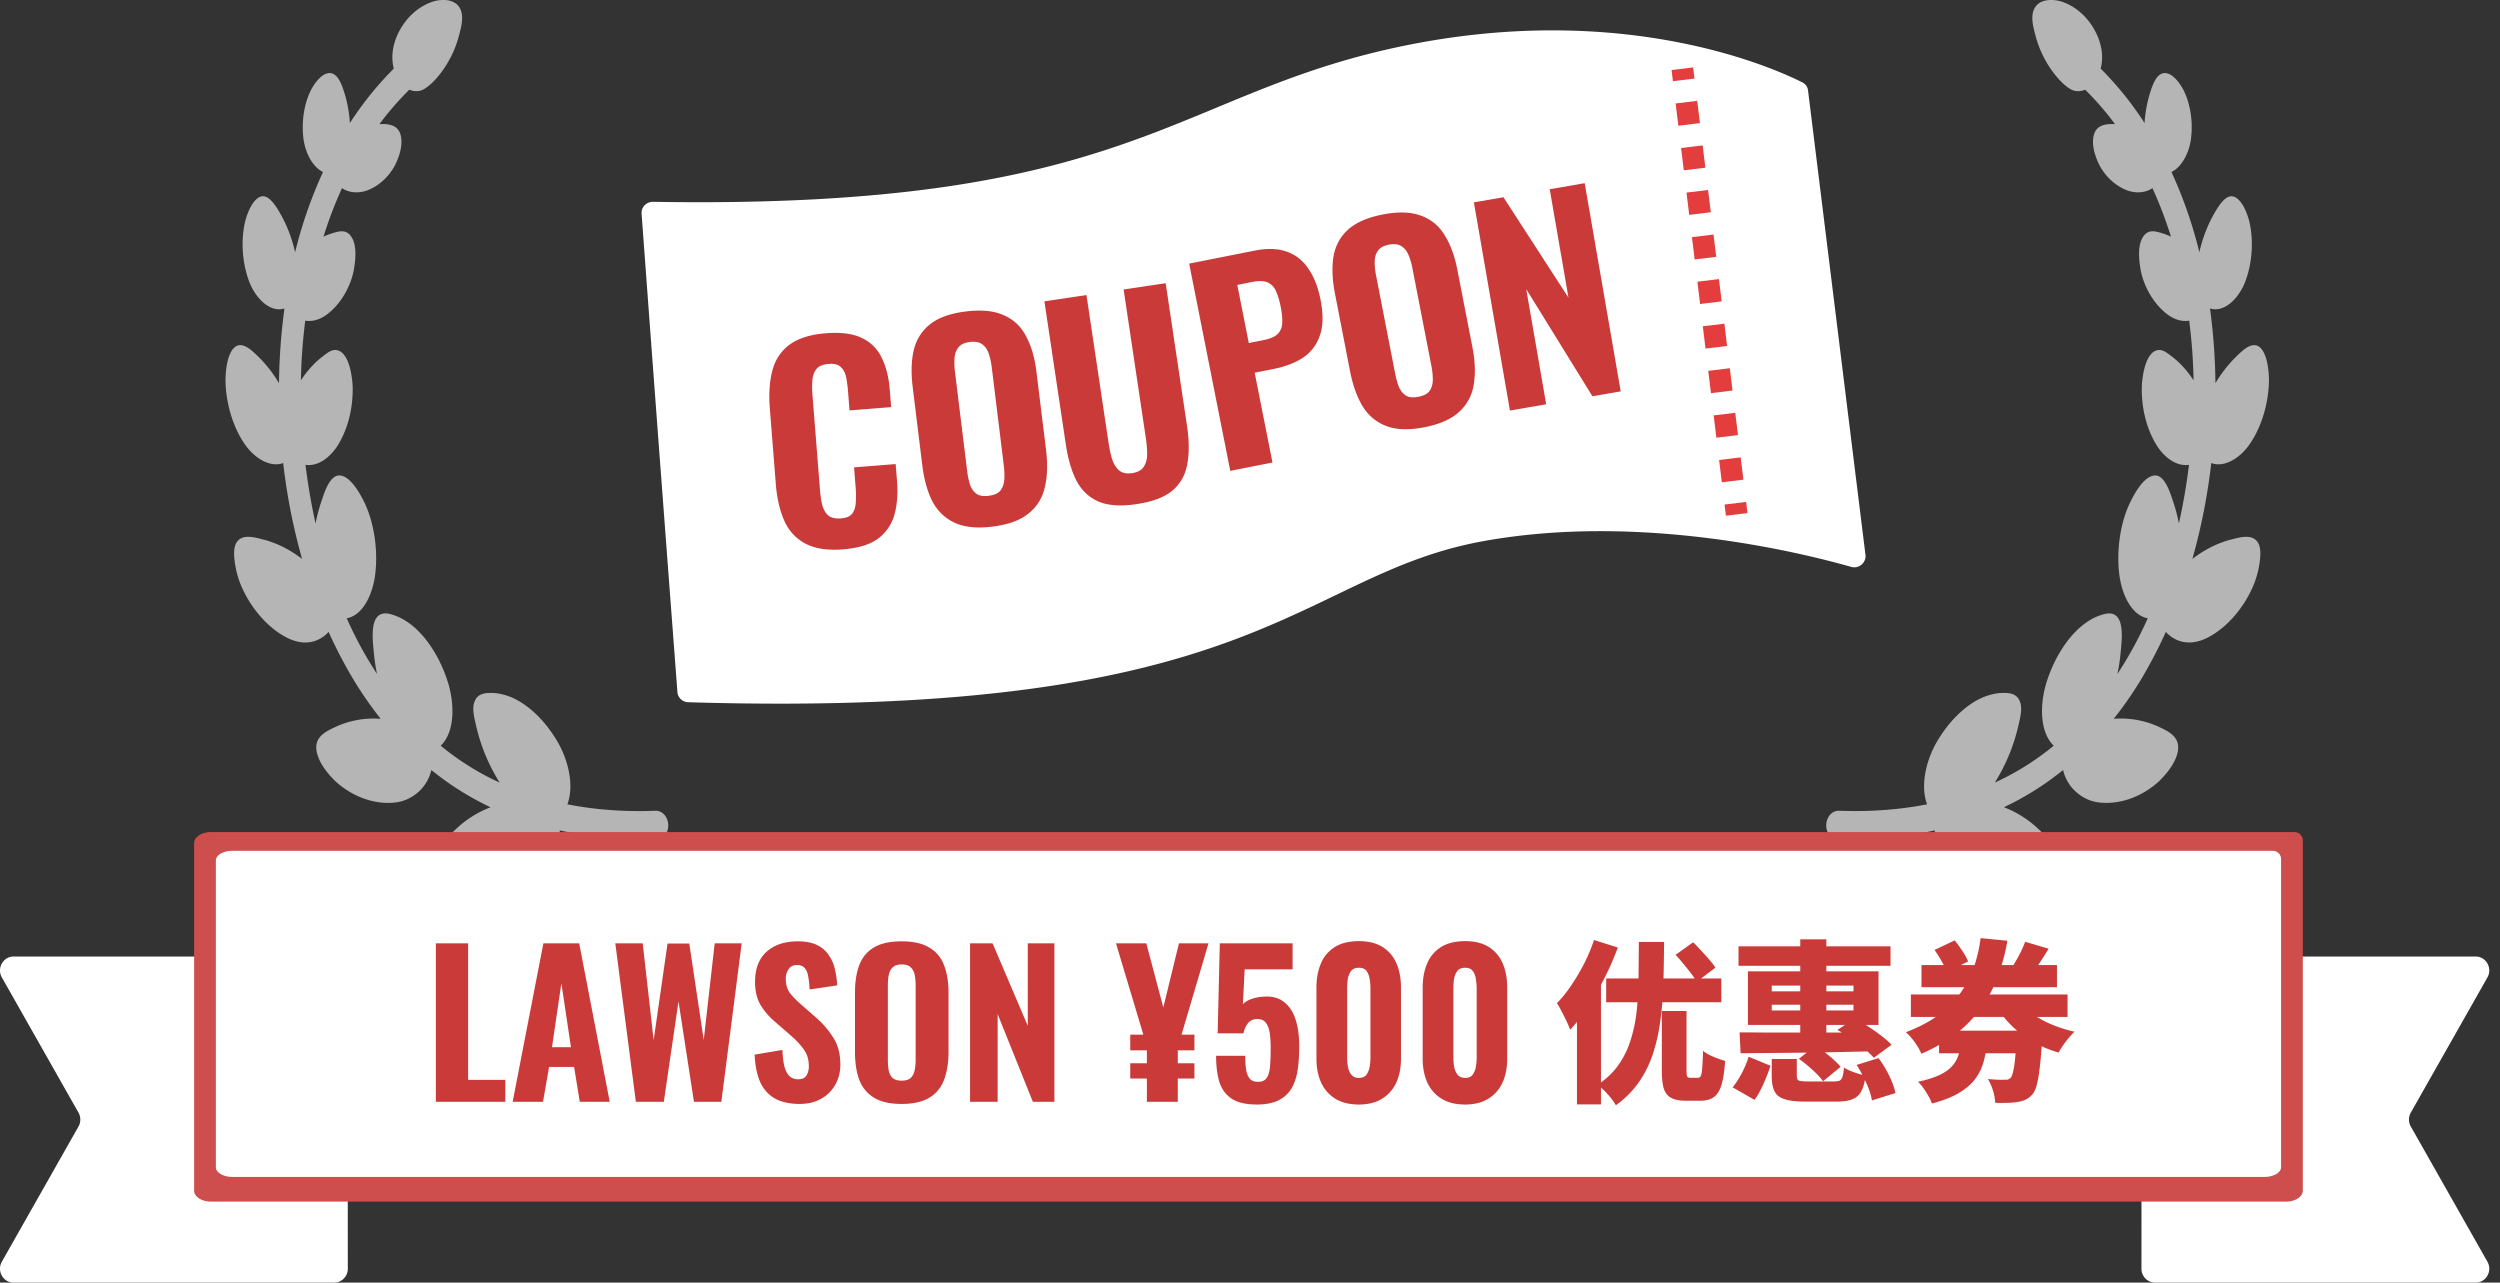 <svg width="230" height="118" fill="none" xmlns="http://www.w3.org/2000/svg"><rect width="100%" height="100%" fill="#333333" stroke="none"/><path d="M39.935.112c.67-.172 1.794-.246 2.316.545.49.741.187 1.803-.01 2.563a9.783 9.783 0 0 1-1.83 3.676c-.399.496-.863.975-1.37 1.285-.425.26-.924.262-1.385.069l-.023.026a27.097 27.097 0 0 0-2.724 3.142c.66-.024 1.62-.011 1.918.902.294.905-.063 1.958-.397 2.701v.001c-.555 1.157-1.526 2.046-2.543 2.455-.77.31-1.684.319-2.426-.165a38.684 38.684 0 0 0-1.7 4.46c.04-.019.077-.037.116-.054a6.86 6.86 0 0 1 1.018-.352c.428-.113.908-.182 1.29.237.695.765.538 2.262.366 3.229l-.009.06c-.312 1.53-1.152 2.913-2.15 3.786-.616.54-1.312.892-2.095.848a2.178 2.178 0 0 1-.214-.024 50.377 50.377 0 0 0-.4 5.491 9.515 9.515 0 0 1 1.16-1.456c.273-.279.561-.53.862-.758.383-.29.8-.657 1.287-.566 1.041.194 1.376 2.107 1.445 3.202l.003.035c.073 1.979-.4 3.918-1.31 5.435-.686 1.143-1.844 2.062-3.026 1.878.223 1.812.53 3.62.93 5.4.12-.64.28-1.264.48-1.867.312-.941.835-2.746 1.865-2.54.949.192 1.75 1.648 2.22 2.624l.156.367c.75 1.862 1.004 4.121.764 6.088-.224 1.824-1.107 3.768-2.623 4.048.268.599.55 1.19.846 1.77a35.412 35.412 0 0 0 1.944 3.348 16.96 16.96 0 0 1-.286-1.89c-.098-1.065-.37-3.075.573-3.567.471-.246 1.067-.028 1.553.162.502.197.952.494 1.405.846l.272.235c1.347 1.22 2.424 3.093 3.017 5.02.602 1.957.65 4.52-.674 5.798A24.559 24.559 0 0 0 45.97 72a16.837 16.837 0 0 1-1.793-3.861 19.481 19.481 0 0 1-.475-1.806c-.149-.69-.29-1.44.072-2.022.334-.535.95-.566 1.464-.56.614.009 1.189.155 1.786.388.012.004.023.01.034.015 1.697.73 3.268 2.362 4.32 4.236.901 1.604 1.462 3.894.821 5.607 2.697.533 5.425.692 8.1.593.537-.02 1.062.41 1.165 1.138.091.648-.264 1.392-.805 1.412-3.047.112-6.133-.084-9.18-.743.344 2.141-.92 4.063-2.329 4.841-1.781.984-4.035 1.01-5.945.105a.898.898 0 0 1-.103-.047l-.08-.046-.014-.008-.21-.119c-.725-.433-1.522-1.076-1.944-1.923-.633-1.272.367-2.23 1.042-2.874a9.627 9.627 0 0 1 3.232-2.059 26.853 26.853 0 0 1-5.444-3.427c-.386 1.693-1.808 2.762-3.148 2.965-1.85.28-3.936-.399-5.542-1.809a1.084 1.084 0 0 1-.102-.087v-.002a1.183 1.183 0 0 1-.086-.086c-.665-.653-1.486-1.654-1.675-2.696-.238-1.308.831-1.813 1.573-2.174a8.382 8.382 0 0 1 4.322-.82 33.619 33.619 0 0 1-2.619-3.801 42.389 42.389 0 0 1-2.176-4.196 2.977 2.977 0 0 1-1.16.8c-.875.327-1.795.178-2.674-.268-1.776-.9-3.412-2.794-4.29-4.976v.001a8.767 8.767 0 0 1-.485-1.822c-.09-.613-.172-1.385.11-1.902.49-.894 1.673-.534 2.425-.347 1.27.316 2.504.933 3.634 1.802a55.728 55.728 0 0 1-1.738-8.823c-1.173.443-2.585-.425-3.442-1.605-1.117-1.54-1.785-3.712-1.858-5.74l-.007-.404.016-.36c.055-.877.244-1.95.747-2.466.711-.73 1.624.178 2.253.788a11.915 11.915 0 0 1 1.906 2.44c.026-2.324.195-4.626.502-6.873-1.331.417-2.659-.945-3.24-2.463-.625-1.635-.773-3.617-.429-5.3l.076-.332.085-.286c.216-.676.557-1.394 1.034-1.756.788-.597 1.47.377 1.946 1.16a12.726 12.726 0 0 1 1.506 3.809l.019-.075a41.074 41.074 0 0 1 2.549-7.314c-.95-.444-1.619-1.76-1.788-2.996-.222-1.622.056-3.391.755-4.683l.136-.224c.34-.53.817-1.081 1.347-1.18.796-.148 1.191.811 1.458 1.615.315.951.505 1.959.566 2.966a30.466 30.466 0 0 1 4.036-5.007 4.559 4.559 0 0 1-.09-.477c-.123-.933.069-1.804.409-2.58.681-1.55 1.932-2.676 3.287-3.11a.897.897 0 0 1 .1-.033h.002ZM187.24.657c.52-.787 1.635-.717 2.307-.547l.011.002.083.026.017.006c1.355.434 2.606 1.562 3.287 3.112.341.775.533 1.646.41 2.579a4.56 4.56 0 0 1-.092.477 30.477 30.477 0 0 1 4.037 5.007 11.73 11.73 0 0 1 .566-2.966c.267-.804.662-1.762 1.458-1.615.585.11 1.107.769 1.447 1.345a.96.96 0 0 1 .037.06c.698 1.29.977 3.06.755 4.682-.169 1.236-.839 2.552-1.789 2.996a41.04 41.04 0 0 1 2.55 7.314l.018.075a12.72 12.72 0 0 1 1.508-3.809c.476-.783 1.156-1.757 1.944-1.16.478.362.819 1.08 1.035 1.756l.085.286.075.332c.345 1.683.196 3.665-.429 5.3-.581 1.518-1.909 2.88-3.24 2.463.307 2.247.475 4.55.501 6.873a11.966 11.966 0 0 1 1.907-2.44c.629-.61 1.542-1.517 2.253-.788.503.516.692 1.589.747 2.465l.013.284a.975.975 0 0 1 .004.078c.007 2.138-.674 4.5-1.866 6.143-.857 1.18-2.269 2.049-3.442 1.605a55.582 55.582 0 0 1-1.738 8.823c1.13-.869 2.364-1.486 3.635-1.802.752-.187 1.934-.546 2.424.347.283.517.2 1.29.11 1.902a8.723 8.723 0 0 1-.484 1.822c-.878 2.182-2.514 4.075-4.29 4.975-.88.445-1.798.594-2.674.267a2.973 2.973 0 0 1-1.161-.8 42.55 42.55 0 0 1-2.175 4.197 33.665 33.665 0 0 1-2.621 3.8 8.383 8.383 0 0 1 4.324.821c.742.361 1.811.866 1.573 2.174-.189 1.042-1.01 2.041-1.674 2.695a1.21 1.21 0 0 1-.087.087l.001.002a1.261 1.261 0 0 1-.102.084c-1.606 1.411-3.692 2.091-5.543 1.812-1.34-.203-2.763-1.272-3.149-2.965a26.828 26.828 0 0 1-5.445 3.427 9.629 9.629 0 0 1 3.234 2.06c.675.643 1.675 1.6 1.041 2.873-.422.847-1.218 1.49-1.943 1.923l-.304.173a.994.994 0 0 1-.102.046c-1.91.906-4.164.88-5.946-.104-1.409-.778-2.675-2.7-2.33-4.84-3.048.657-6.133.854-9.18.742-.54-.02-.895-.765-.804-1.412.103-.728.628-1.158 1.165-1.138 2.675.099 5.402-.06 8.099-.593-.641-1.713-.08-4.003.82-5.606 1.054-1.877 2.627-3.51 4.326-4.239.009-.004.019-.01.029-.013.598-.233 1.172-.38 1.786-.387.515-.007 1.131.023 1.465.56.361.58.22 1.33.071 2.02-.131.61-.287 1.217-.475 1.807a16.816 16.816 0 0 1-1.793 3.86 24.536 24.536 0 0 0 5.424-3.394c-1.323-1.278-1.275-3.84-.673-5.797.593-1.927 1.67-3.8 3.017-5.02l.273-.235c.453-.352.903-.65 1.405-.846.486-.19 1.082-.408 1.554-.162.942.492.67 2.502.571 3.567-.059.637-.157 1.27-.287 1.893a35.479 35.479 0 0 0 1.945-3.35 39.98 39.98 0 0 0 .846-1.771c-1.516-.28-2.398-2.224-2.621-4.048-.241-1.967.012-4.226.762-6.088l.158-.367c.468-.976 1.269-2.432 2.218-2.623 1.031-.207 1.553 1.598 1.866 2.539.2.602.358 1.227.478 1.867a55.36 55.36 0 0 0 .931-5.4c-1.183.183-2.339-.735-3.025-1.878-.91-1.517-1.384-3.456-1.31-5.435 0-.012.002-.024.003-.035.068-1.095.403-3.008 1.445-3.202.487-.09.904.276 1.287.566.301.228.589.48.861.758.426.435.813.924 1.161 1.457a50.52 50.52 0 0 0-.402-5.492c-.071.01-.141.02-.212.024-.783.044-1.48-.308-2.096-.848-.997-.873-1.837-2.256-2.15-3.786l-.009-.06c-.172-.967-.328-2.464.367-3.229.382-.42.862-.35 1.29-.237.344.092.688.205 1.018.352.039.017.076.035.114.053a38.468 38.468 0 0 0-1.7-4.459c-.742.483-1.654.474-2.425.165-1.016-.41-1.988-1.298-2.543-2.455-.334-.744-.69-1.797-.396-2.702.297-.913 1.256-.926 1.916-.902a27.11 27.11 0 0 0-2.723-3.142l-.024-.026c-.461.193-.959.19-1.384-.07-.507-.31-.971-.788-1.369-1.284a9.782 9.782 0 0 1-1.83-3.676c-.197-.76-.5-1.822-.011-2.563Z" fill="#fff" fill-opacity=".64"/><path d="m228.622 90.314-6.827 12.045a1.302 1.302 0 0 0 0 1.282l7.048 12.436c.484.854-.118 1.923-1.087 1.923h-29.487a1.268 1.268 0 0 1-1.255-1.283c.006-9.145.006-18.29.006-27.435 0-.708.56-1.282 1.255-1.282h29.481c.968 0 1.571 1.068 1.087 1.923l-.221.39ZM.392 90.313 7.22 102.36c.225.396.225.885 0 1.282L.17 116.077c-.485.854.118 1.923 1.087 1.923h29.487c.695 0 1.256-.575 1.255-1.283-.006-9.145-.006-18.29-.006-27.435 0-.708-.56-1.282-1.256-1.282H1.258C.289 88-.313 89.068.171 89.923l.221.39Z" fill="#fff"/><path d="M211.087 76.55H19.41c-.853 0-1.55.452-1.55 1.01v31.98c0 .557.696 1.01 1.55 1.01h190.899c.853 0 1.55-.452 1.55-1.01V77.322a.772.772 0 0 0-.772-.772Z" fill="#CE4E4D"/><path d="M209.103 78.276H21.377c-.834 0-1.518.4-1.518.892v28.217c0 .492.683.891 1.518.891h186.964c.835 0 1.518-.398 1.518-.89V79.033a.756.756 0 0 0-.756-.757Z" fill="#fff"/><path d="M40.098 101.364v-14.58h2.97v12.564h3.42v2.016h-6.39Zm7.067 0 2.826-14.58h3.294l2.808 14.58H53.34l-.522-3.204h-2.304l-.558 3.204h-2.79Zm3.618-5.022h1.746l-.882-5.886-.864 5.886Zm7.715 5.022-1.89-14.58h2.52l1.008 8.91 1.278-8.892h1.998l1.332 8.874 1.008-8.892h2.484l-1.872 14.58h-2.52l-1.422-9.234-1.35 9.234h-2.574Zm15.07.198c-.9 0-1.65-.162-2.25-.486-.6-.336-1.056-.834-1.368-1.494-.3-.672-.475-1.524-.523-2.556l2.556-.432c.024.6.084 1.104.18 1.512.109.396.264.696.469.9.215.192.48.288.791.288.385 0 .642-.12.775-.36.144-.24.216-.516.216-.828 0-.612-.15-1.122-.45-1.53a6.861 6.861 0 0 0-1.153-1.26L71.3 94.002a6.252 6.252 0 0 1-1.332-1.548c-.335-.576-.504-1.284-.504-2.124 0-1.2.349-2.118 1.044-2.754.709-.648 1.674-.972 2.898-.972.733 0 1.332.12 1.8.36.469.24.829.564 1.08.972.264.396.445.834.54 1.314.108.468.174.936.198 1.404l-2.537.378a9.714 9.714 0 0 0-.127-1.17c-.047-.336-.155-.6-.323-.792-.157-.192-.397-.288-.72-.288-.349 0-.606.132-.775.396a1.491 1.491 0 0 0-.251.846c0 .516.113.942.341 1.278.24.324.564.666.972 1.026l1.477 1.296a8.102 8.102 0 0 1 1.566 1.818c.444.672.665 1.506.665 2.502 0 .684-.156 1.302-.468 1.854a3.33 3.33 0 0 1-1.314 1.296c-.551.312-1.206.468-1.962.468Zm9.375 0c-1.068 0-1.914-.192-2.538-.576a3.253 3.253 0 0 1-1.35-1.638c-.264-.72-.396-1.578-.396-2.574v-5.436c0-.996.132-1.848.396-2.556.276-.708.726-1.248 1.35-1.62.624-.372 1.47-.558 2.538-.558 1.08 0 1.932.192 2.556.576a3.053 3.053 0 0 1 1.35 1.62c.276.696.414 1.542.414 2.538v5.436c0 .996-.138 1.854-.414 2.574a3.138 3.138 0 0 1-1.35 1.638c-.624.384-1.476.576-2.556.576Zm0-2.142c.384 0 .666-.084.846-.252.18-.18.3-.414.36-.702.06-.3.09-.618.09-.954v-6.894c0-.336-.03-.648-.09-.936a1.256 1.256 0 0 0-.36-.684c-.18-.18-.462-.27-.846-.27-.36 0-.63.09-.81.27-.18.168-.3.396-.36.684-.06.288-.09.6-.09.936v6.894c0 .336.024.654.072.954.06.288.18.522.36.702.18.168.456.252.828.252Zm6.303 1.944v-14.58h2.07l3.24 7.596v-7.596h2.448v14.58h-1.98l-3.24-8.064v8.064h-2.538Zm16.267 0v-2.142h-1.53v-1.404h1.53V96.63h-1.53v-1.44h1.206l-2.52-8.406h2.79l1.566 5.904 1.44-5.904h2.718l-2.484 8.406h1.188v1.44h-1.53v1.188h1.53v1.404h-1.53v2.142h-2.844Zm10.111.252c-1.02 0-1.8-.186-2.34-.558-.54-.372-.912-.894-1.116-1.566-.192-.672-.288-1.458-.288-2.358h2.682c0 .528.03.972.09 1.332.072.36.192.63.36.81.18.18.444.264.792.252.348-.012.6-.144.756-.396.156-.252.252-.612.288-1.08.036-.468.054-1.02.054-1.656 0-.516-.03-.972-.09-1.368-.06-.396-.18-.708-.36-.936-.168-.228-.432-.342-.792-.342a1.07 1.07 0 0 0-.81.342c-.204.228-.354.552-.45.972h-2.376l.198-8.28h6.696v2.394h-4.41l-.162 3.222c.144-.18.384-.336.72-.468.348-.132.72-.21 1.116-.234.756-.072 1.38.072 1.872.432.504.36.876.894 1.116 1.602.24.696.36 1.548.36 2.556 0 .768-.048 1.482-.144 2.142-.096.648-.282 1.212-.558 1.692a2.847 2.847 0 0 1-1.188 1.098c-.516.264-1.188.396-2.016.396Zm9.395 0c-.876 0-1.602-.18-2.178-.54a3.366 3.366 0 0 1-1.296-1.476c-.288-.636-.432-1.368-.432-2.196V90.87c0-.852.138-1.596.414-2.232a3.225 3.225 0 0 1 1.278-1.512c.576-.36 1.314-.54 2.214-.54.888 0 1.614.18 2.178.54.576.36 1.002.864 1.278 1.512.276.636.414 1.38.414 2.232v6.534c0 .828-.144 1.56-.432 2.196a3.366 3.366 0 0 1-1.296 1.476c-.576.36-1.29.54-2.142.54Zm0-2.448c.324 0 .558-.102.702-.306a1.75 1.75 0 0 0 .288-.72c.048-.288.072-.552.072-.792v-6.426c0-.264-.024-.54-.072-.828a1.602 1.602 0 0 0-.27-.738c-.144-.216-.384-.324-.72-.324-.336 0-.582.108-.738.324-.144.204-.24.45-.288.738a6.682 6.682 0 0 0-.054.828v6.426c0 .24.024.504.072.792.048.276.15.516.306.72.156.204.39.306.702.306Zm9.773 2.448c-.876 0-1.602-.18-2.178-.54a3.366 3.366 0 0 1-1.296-1.476c-.288-.636-.432-1.368-.432-2.196V90.87c0-.852.138-1.596.414-2.232a3.225 3.225 0 0 1 1.278-1.512c.576-.36 1.314-.54 2.214-.54.888 0 1.614.18 2.178.54.576.36 1.002.864 1.278 1.512.276.636.414 1.38.414 2.232v6.534c0 .828-.144 1.56-.432 2.196a3.366 3.366 0 0 1-1.296 1.476c-.576.36-1.29.54-2.142.54Zm0-2.448c.324 0 .558-.102.702-.306a1.75 1.75 0 0 0 .288-.72c.048-.288.072-.552.072-.792v-6.426c0-.264-.024-.54-.072-.828a1.602 1.602 0 0 0-.27-.738c-.144-.216-.384-.324-.72-.324-.336 0-.582.108-.738.324-.144.204-.24.45-.288.738a6.682 6.682 0 0 0-.054.828v6.426c0 .24.024.504.072.792.048.276.15.516.306.72.156.204.39.306.702.306Zm18.096-6.156h2.272v5.472c0 .299.021.485.064.56.043.075.139.112.288.112h.704c.117 0 .203-.059.256-.176.064-.117.107-.352.128-.704.032-.363.059-.896.08-1.6.149.128.347.256.592.384.245.117.496.224.752.32.267.096.496.17.688.224-.064.939-.176 1.675-.336 2.208-.16.533-.395.907-.704 1.12-.309.224-.72.336-1.232.336h-1.328c-.597 0-1.056-.091-1.376-.272-.32-.171-.544-.459-.672-.864-.117-.405-.176-.955-.176-1.648v-5.472Zm-5.12-2.992h10.592v2.192h-10.592V90.02Zm3.008-3.36h2.32c-.011 1.29-.032 2.539-.064 3.744a31.451 31.451 0 0 1-.272 3.424 17.07 17.07 0 0 1-.672 3.072 10.28 10.28 0 0 1-1.296 2.64 9.012 9.012 0 0 1-2.128 2.144 6.64 6.64 0 0 0-.752-1.008 5.281 5.281 0 0 0-.944-.864c.8-.533 1.44-1.141 1.92-1.824a8.05 8.05 0 0 0 1.12-2.272 13.45 13.45 0 0 0 .56-2.656c.107-.95.165-1.957.176-3.024l.032-3.376Zm3.376 1.184 1.616-1.152c.235.224.48.48.736.768.267.277.517.555.752.832.235.267.421.512.56.736l-1.728 1.296a5.271 5.271 0 0 0-.512-.768 15.702 15.702 0 0 0-.704-.88c-.245-.31-.485-.587-.72-.832Zm-7.504-1.36 2.192.688a25.487 25.487 0 0 1-1.2 2.752c-.459.928-.96 1.808-1.504 2.64a16.184 16.184 0 0 1-1.68 2.176 6.787 6.787 0 0 0-.32-.752c-.139-.31-.293-.619-.464-.928a7.343 7.343 0 0 0-.432-.768c.459-.47.896-1.013 1.312-1.632.427-.63.821-1.296 1.184-2 .363-.715.667-1.44.912-2.176Zm-1.568 4.592 2.208-2.208v12.736h-2.208V91.076Zm14.864-4.016h13.984v1.792h-13.984V87.06Zm5.68-.64h2.4v9.296h-2.4V86.42ZM163 92.436v.528h7.52v-.528H163Zm0-1.76v.528h7.52v-.528H163Zm-2.192-1.312h12.016v4.928h-12.016v-4.928Zm8.224 5.392 1.6-1.04c.416.203.837.448 1.264.736.427.277.827.56 1.2.848.373.288.683.56.928.816l-1.632 1.2a8.371 8.371 0 0 0-.928-.88 15.64 15.64 0 0 0-1.184-.912 11.695 11.695 0 0 0-1.248-.768Zm-8.992.224c.768 0 1.627.005 2.576.016h6.32c1.12 0 2.224-.005 3.312-.016l-.112 1.744-4.336.096a676.59 676.59 0 0 1-4.16.048c-1.312.01-2.48.021-3.504.032l-.096-1.92Zm2.96 2.448h2.304v1.552c0 .235.064.379.192.432.128.053.411.08.848.08h2.4c.224 0 .395-.027.512-.08.117-.064.203-.187.256-.368.064-.192.107-.47.128-.832.245.16.565.31.96.448.395.139.741.235 1.04.288-.085.64-.224 1.131-.416 1.472a1.487 1.487 0 0 1-.832.72c-.352.139-.832.208-1.44.208h-2.864c-.821 0-1.456-.075-1.904-.224-.448-.139-.757-.379-.928-.72-.171-.341-.256-.805-.256-1.392v-1.584Zm2.496-.016 1.52-1.2c.277.17.56.368.848.592.299.224.576.453.832.688.267.235.48.453.64.656l-1.616 1.328a4.923 4.923 0 0 0-.576-.672 13.88 13.88 0 0 0-.8-.736 10.789 10.789 0 0 0-.848-.656Zm5.312.56 2.016-.624c.245.32.475.672.688 1.056.213.373.395.747.544 1.12.16.373.267.72.32 1.04l-2.16.672a4.94 4.94 0 0 0-.272-1.008 10.63 10.63 0 0 0-.512-1.152 9.91 9.91 0 0 0-.624-1.104Zm-9.936-.752 2.016.832c-.117.352-.251.715-.4 1.088-.149.373-.315.736-.496 1.088a6.07 6.07 0 0 1-.576.96l-2.016-1.152c.203-.245.395-.523.576-.832.192-.31.363-.635.512-.976.16-.341.288-.677.384-1.008Zm14.928-5.728h14.416v2.064H175.8v-2.064Zm.976-2.704h12.464v2.032h-12.464v-2.032Zm8.848 3.152a6.06 6.06 0 0 0 1.28 1.28c.523.384 1.12.72 1.792 1.008a12.18 12.18 0 0 0 2.16.688 5.98 5.98 0 0 0-.528.576 8.459 8.459 0 0 0-.944 1.344 10.99 10.99 0 0 1-2.32-.976 10.19 10.19 0 0 1-1.92-1.424 10.629 10.629 0 0 1-1.488-1.824l1.968-.672Zm-3.408-5.632 2.464.24a18.095 18.095 0 0 1-.848 3.2 12.026 12.026 0 0 1-1.472 2.848 11.781 11.781 0 0 1-2.304 2.432c-.917.725-2.016 1.365-3.296 1.92a3.856 3.856 0 0 0-.352-.688 7.115 7.115 0 0 0-.528-.736 3.9 3.9 0 0 0-.544-.56c1.184-.448 2.187-.976 3.008-1.584.832-.619 1.509-1.301 2.032-2.048a9.222 9.222 0 0 0 1.232-2.384c.288-.843.491-1.723.608-2.64Zm-4.24 1.088 1.856-.88c.235.288.469.613.704.976.245.363.421.683.528.96l-1.968.976c-.085-.277-.24-.608-.464-.992a10.25 10.25 0 0 0-.656-1.04Zm8.336-.752 2.16.64a34.93 34.93 0 0 1-.832 1.312c-.277.405-.533.752-.768 1.04l-1.792-.608c.149-.224.299-.47.448-.736.16-.277.309-.56.448-.848a7.56 7.56 0 0 0 .336-.8Zm-7.92 8.176h7.424v2.08h-7.424v-2.08Zm7.152 0h2.368l-.016.32c0 .213-.011.395-.032.544a35.471 35.471 0 0 1-.208 2.528c-.075.672-.165 1.205-.272 1.6-.107.395-.24.683-.4.864-.203.235-.416.4-.64.496a2.857 2.857 0 0 1-.736.208 6.177 6.177 0 0 1-.896.08c-.363.011-.747.011-1.152 0a4.38 4.38 0 0 0-.208-1.136 4.854 4.854 0 0 0-.464-1.056c.309.032.603.053.88.064.277.01.491.01.64 0 .128.01.235.005.32-.016a.845.845 0 0 0 .256-.16c.085-.096.16-.288.224-.576.075-.299.139-.725.192-1.28.053-.565.101-1.285.144-2.16v-.32Zm-5.088.704h2.416a12.01 12.01 0 0 1-.336 1.984 4.899 4.899 0 0 1-.752 1.664c-.352.501-.853.949-1.504 1.344-.64.395-1.488.731-2.544 1.008a3.494 3.494 0 0 0-.32-.688 9.325 9.325 0 0 0-.464-.736 4.057 4.057 0 0 0-.496-.576c.875-.192 1.568-.416 2.08-.672.512-.256.896-.55 1.152-.88.267-.33.448-.699.544-1.104a8.01 8.01 0 0 0 .224-1.344Z" fill="#C93A39"/><path d="M166.339 8.32a.931.931 0 0 0-.499-.728c-2.543-1.289-16.032-7.41-35.965-3.521-22.013 4.295-25.147 15.242-69.808 14.497-.59-.01-1.085.492-1.042 1.08 1.278 17.322 2.102 28.218 3.298 44.03.039.509.476.912.986.927 52.844 1.596 55.957-11.708 73.195-14.826 14.352-2.596 29.139 1.045 33.807 2.376.706.201 1.4-.388 1.31-1.117L166.339 8.32Z" fill="#fff"/><path fill-rule="evenodd" clip-rule="evenodd" d="m153.909 7.468-.125-1.025 1.985-.242.125 1.025-1.985.242Zm.5 4.1-.25-2.05 1.985-.242.25 2.05-1.985.242Zm.5 4.1-.25-2.05 1.985-.242.25 2.05-1.985.242Zm.5 4.1-.25-2.05 1.985-.242.25 2.05-1.985.242Zm.5 4.1-.25-2.05 1.985-.242.25 2.05-1.985.242Zm.5 4.1-.25-2.05 1.985-.242.25 2.05-1.985.242Zm.5 4.1-.25-2.05 1.985-.242.25 2.05-1.985.242Zm.5 4.1-.25-2.05 1.985-.242.25 2.05-1.985.242Zm.5 4.1-.25-2.05 1.985-.242.25 2.05-1.985.242Zm.5 4.1-.25-2.05 1.985-.242.25 2.05-1.985.242Zm.375 3.075-.125-1.025 1.985-.242.125 1.025-1.985.242Z" fill="#E33D3D"/><path d="M77.558 50.542c-1.436.113-2.597-.067-3.486-.543a4.325 4.325 0 0 1-1.925-2.11c-.412-.947-.668-2.058-.77-3.334l-.551-6.962c-.107-1.34-.03-2.501.229-3.485.258-1 .78-1.795 1.568-2.387.804-.594 1.923-.947 3.359-1.061 1.387-.11 2.49.035 3.308.436a3.747 3.747 0 0 1 1.83 1.829c.403.819.648 1.786.736 2.903l.13 1.627-3.829.303-.144-1.818a10.09 10.09 0 0 0-.17-1.238c-.08-.395-.24-.704-.483-.925-.227-.239-.604-.337-1.13-.296-.527.042-.9.2-1.119.474-.219.274-.344.621-.374 1.041-.033.404-.03.853.01 1.347l.698 8.805c.043.542.12 1.017.234 1.426.127.39.319.689.576.893.272.187.639.262 1.101.226.51-.04.86-.189 1.048-.445.203-.273.312-.618.327-1.037a8.75 8.75 0 0 0-.008-1.323l-.15-1.89 3.828-.304.127 1.603c.09 1.133.01 2.15-.24 3.053a4.119 4.119 0 0 1-1.487 2.188c-.743.557-1.823.891-3.243 1.004Zm13.741-2.093c-1.414.173-2.565.057-3.453-.35-.888-.407-1.572-1.056-2.053-1.948-.466-.91-.78-2.024-.942-3.342l-.883-7.194c-.162-1.318-.126-2.467.108-3.447.25-.982.758-1.77 1.524-2.363.765-.594 1.854-.978 3.268-1.151 1.429-.176 2.588-.06 3.476.346.902.39 1.585 1.03 2.05 1.925.478.876.798 1.973.96 3.291l.884 7.194c.162 1.318.118 2.476-.13 3.474a4.183 4.183 0 0 1-1.52 2.387c-.764.61-1.86 1.002-3.29 1.178Zm-.348-2.835c.508-.062.867-.22 1.078-.47.21-.268.33-.597.362-.988.031-.407.02-.833-.035-1.277l-1.12-9.124a6.12 6.12 0 0 0-.272-1.224c-.126-.371-.322-.654-.588-.847-.267-.209-.655-.282-1.163-.22-.477.059-.82.222-1.028.49-.211.251-.333.572-.365.963-.033.391-.022.809.033 1.253l1.12 9.124c.055.445.138.862.25 1.25.127.372.323.662.59.871.266.193.645.26 1.138.2Zm13.628.763c-1.456.217-2.624.142-3.504-.228-.883-.386-1.56-1.02-2.032-1.904-.46-.903-.789-2.026-.99-3.371l-1.968-13.15 3.869-.579 2.049 13.696c.071.474.173.937.305 1.386.148.447.362.795.641 1.045.296.247.697.332 1.204.256.522-.078.88-.277 1.075-.597.211-.323.313-.719.308-1.187-.005-.468-.044-.94-.115-1.415l-2.049-13.695 3.869-.58 1.967 13.15c.202 1.346.207 2.518.017 3.517-.177.98-.631 1.785-1.362 2.412-.734.611-1.828 1.026-3.284 1.244Zm8.604-3.057-3.779-19.069 6.051-1.199c1.145-.226 2.123-.192 2.932.105.806.28 1.462.794 1.969 1.542.523.745.899 1.698 1.13 2.86.27 1.365.246 2.479-.072 3.34a3.922 3.922 0 0 1-1.557 2.022c-.738.473-1.625.811-2.661 1.017l-1.766.35 1.638 8.263-3.885.77Zm1.706-11.763 1.365-.27c.565-.113.98-.285 1.244-.516.276-.251.431-.583.463-.997.032-.415-.013-.928-.134-1.54-.115-.58-.258-1.058-.43-1.431a1.48 1.48 0 0 0-.747-.807c-.342-.16-.835-.177-1.478-.05l-1.342.267 1.059 5.344Zm16.138 7.753c-1.397.272-2.554.236-3.468-.108-.915-.343-1.642-.944-2.184-1.8-.529-.875-.92-1.964-1.174-3.268l-1.383-7.115c-.254-1.303-.298-2.452-.133-3.446.181-.997.633-1.818 1.355-2.464.722-.645 1.781-1.104 3.179-1.376 1.414-.275 2.578-.24 3.492.103.927.325 1.654.917 2.179 1.777.539.84.935 1.912 1.188 3.216l1.384 7.115c.254 1.303.292 2.461.114 3.474a4.18 4.18 0 0 1-1.35 2.487c-.719.662-1.785 1.13-3.199 1.405Zm-.545-2.803c.503-.098.85-.28 1.043-.546.19-.281.287-.618.293-1.01a6.457 6.457 0 0 0-.126-1.272l-1.755-9.023a6.07 6.07 0 0 0-.356-1.202c-.152-.361-.367-.63-.645-.803-.281-.19-.673-.236-1.176-.138-.471.091-.802.278-.991.56-.193.265-.292.594-.297.986a6.03 6.03 0 0 0 .12 1.248l1.755 9.023c.086.44.198.85.337 1.23.152.362.369.638.65.828.279.174.661.213 1.148.119Zm8.432 1.264-3.316-19.155 2.719-.47 5.984 9.242-1.727-9.98 3.216-.556 3.316 19.155-2.601.45-6.091-9.857 1.834 10.594-3.334.577Z" fill="#C93A39"/></svg>